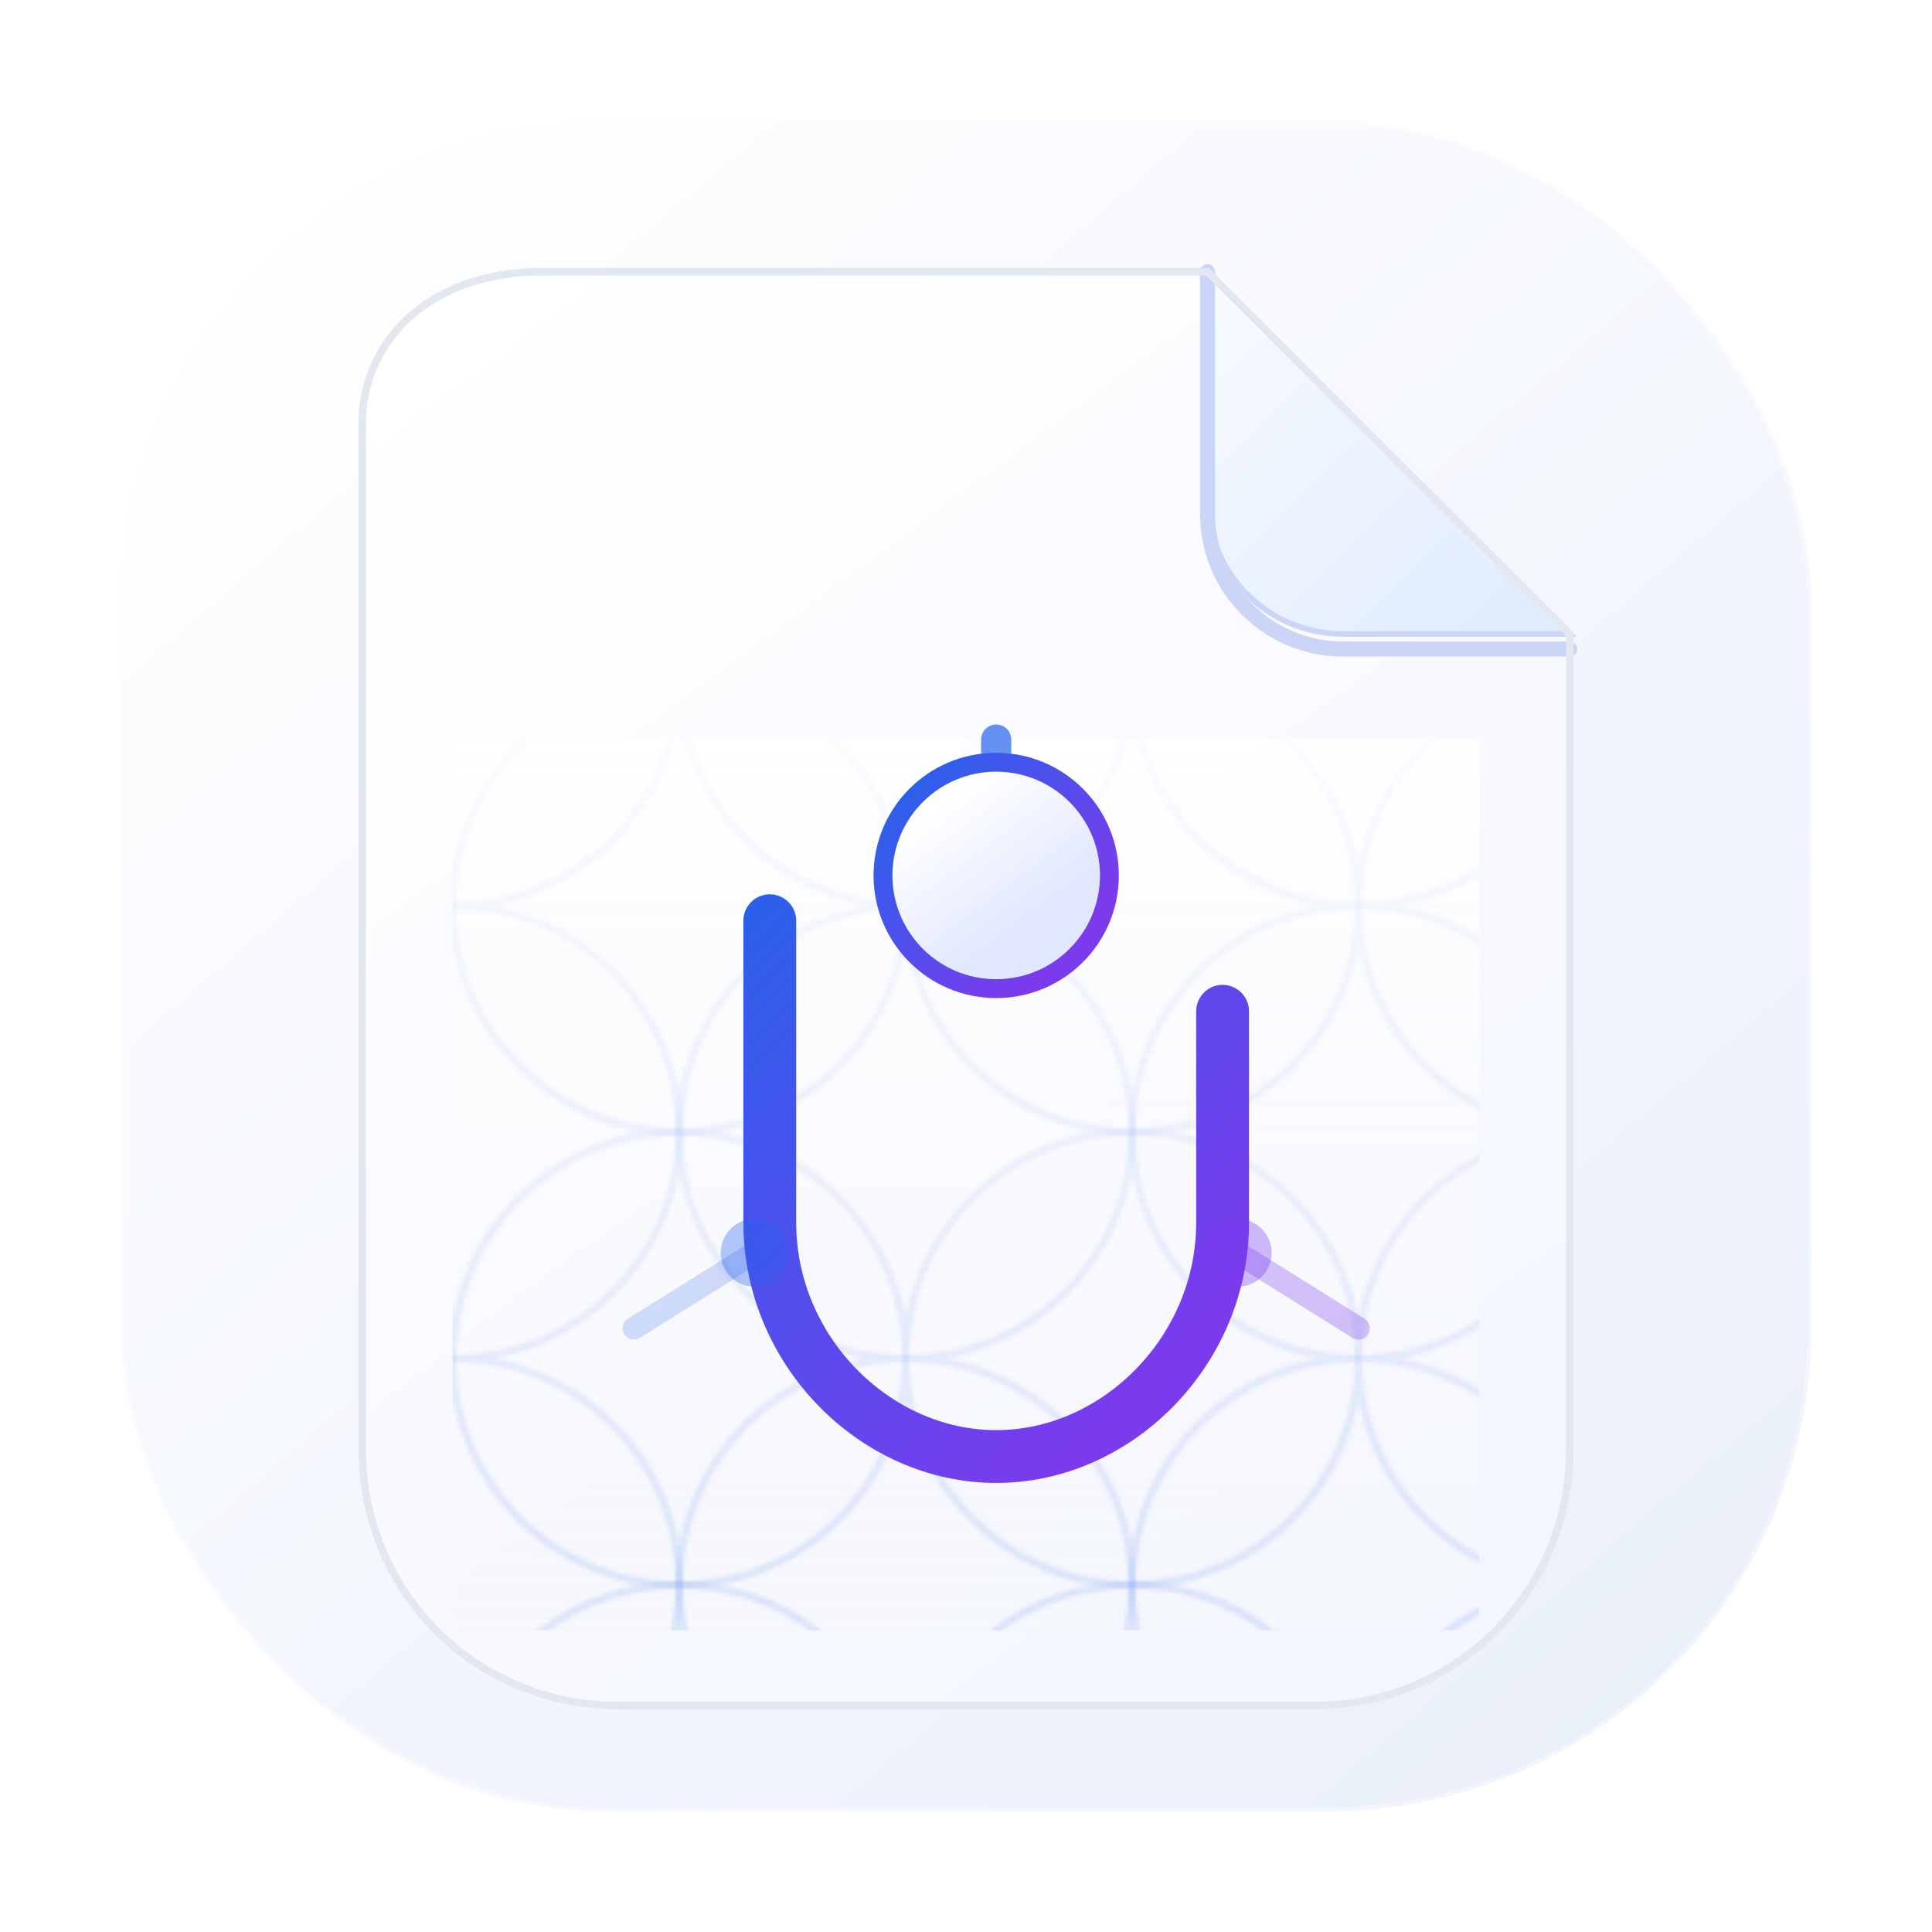 <svg width="512" height="512" viewBox="0 0 512 512" fill="none" xmlns="http://www.w3.org/2000/svg">
  <defs>
    <linearGradient id="bgGradient" x1="64" y1="32" x2="448" y2="480" gradientUnits="userSpaceOnUse">
      <stop offset="0" stop-color="#FFFFFF" />
      <stop offset="1" stop-color="#E9EFFA" />
    </linearGradient>
    <linearGradient id="cardHighlight" x1="120" y1="72" x2="392" y2="440" gradientUnits="userSpaceOnUse">
      <stop offset="0" stop-color="#FFFFFF" />
      <stop offset="1" stop-color="#F3F6FF" />
    </linearGradient>
    <linearGradient id="foldGradient" x1="320" y1="72" x2="424" y2="176" gradientUnits="userSpaceOnUse">
      <stop offset="0" stop-color="#F8FAFF" />
      <stop offset="1" stop-color="#DBEAFE" />
    </linearGradient>
    <linearGradient id="uStroke" x1="192" y1="228" x2="320" y2="356" gradientUnits="userSpaceOnUse">
      <stop offset="0" stop-color="#2563EB" />
      <stop offset="1" stop-color="#7C3AED" />
    </linearGradient>
    <linearGradient id="nodeFill" x1="248" y1="214" x2="272" y2="246" gradientUnits="userSpaceOnUse">
      <stop offset="0" stop-color="#FFFFFF" />
      <stop offset="1" stop-color="#E0E7FF" />
    </linearGradient>
    <linearGradient id="nodeRing" x1="232" y1="210" x2="280" y2="254" gradientUnits="userSpaceOnUse">
      <stop offset="0" stop-color="#2563EB" />
      <stop offset="1" stop-color="#7C3AED" />
    </linearGradient>
    <linearGradient id="linkStroke" x1="176" y1="328" x2="336" y2="360" gradientUnits="userSpaceOnUse">
      <stop offset="0" stop-color="#2563EB" stop-opacity="0.2" />
      <stop offset="1" stop-color="#7C3AED" stop-opacity="0.3" />
    </linearGradient>
    <pattern id="shippoPattern" width="120" height="120" patternUnits="userSpaceOnUse">
      <g fill="none" stroke="#2563EB" stroke-width="2" stroke-opacity="0.25">
        <circle cx="60" cy="0" r="60" />
        <circle cx="0" cy="60" r="60" />
        <circle cx="120" cy="60" r="60" />
        <circle cx="60" cy="120" r="60" />
      </g>
    </pattern>
    <linearGradient id="patternMask" x1="0" y1="0" x2="0" y2="1">
      <stop offset="0" stop-color="#FFFFFF" stop-opacity="0.9" />
      <stop offset="1" stop-color="#F4F6FB" stop-opacity="0.5" />
    </linearGradient>
    <filter id="cardShadow" x="0" y="0" width="512" height="512" filterUnits="userSpaceOnUse" color-interpolation-filters="sRGB">
      <feDropShadow dx="0" dy="24" stdDeviation="18" flood-color="#94A3B8" flood-opacity="0.35" />
    </filter>
    <path
      id="fileShape"
      d="M144 72H320L416 168V384C416 422 386 452 348 452H164C126 452 96 422 96 384V112C96 92 112 72 144 72Z"
    />
    <clipPath id="fileClip">
      <use href="#fileShape" />
    </clipPath>
  </defs>
  <rect x="32" y="32" width="448" height="448" rx="128" fill="url(#bgGradient)" stroke="#FFFFFF" stroke-opacity="0.35" stroke-width="2" />
  <g filter="url(#cardShadow)">
    <g clip-path="url(#fileClip)">
      <use href="#fileShape" fill="url(#cardHighlight)" />
      <rect x="120" y="196" width="272" height="236" fill="url(#shippoPattern)" />
      <rect x="120" y="196" width="272" height="236" fill="url(#patternMask)" />
      <path
        d="M204 244V324C204 358 232 386 264 386C296 386 324 358 324 324V268"
        stroke="url(#uStroke)"
        stroke-width="14"
        stroke-linecap="round"
        stroke-linejoin="round"
      />
      <path d="M264 224V196" stroke="#2563EB" stroke-width="8" stroke-linecap="round" opacity="0.7" />
      <circle cx="264" cy="232" r="30" fill="url(#nodeFill)" stroke="url(#nodeRing)" stroke-width="5" />
      <circle cx="200" cy="332" r="9" fill="#2563EB" fill-opacity="0.35" />
      <circle cx="328" cy="332" r="9" fill="#7C3AED" fill-opacity="0.35" />
      <path d="M200 332L168 352" stroke="url(#linkStroke)" stroke-width="6" stroke-linecap="round" />
      <path d="M328 332L360 352" stroke="url(#linkStroke)" stroke-width="6" stroke-linecap="round" />
    </g>
    <path d="M320 72L416 168H356C336 168 320 152 320 132V72Z" fill="url(#foldGradient)" stroke="#CBD5F5" stroke-width="1.5" />
    <path d="M320 72V136C320 156 336 172 356 172H416" stroke="#CBD5F5" stroke-width="4" stroke-linecap="round" />
    <use href="#fileShape" fill="none" stroke="#E2E8F0" stroke-width="2" />
  </g>
</svg>